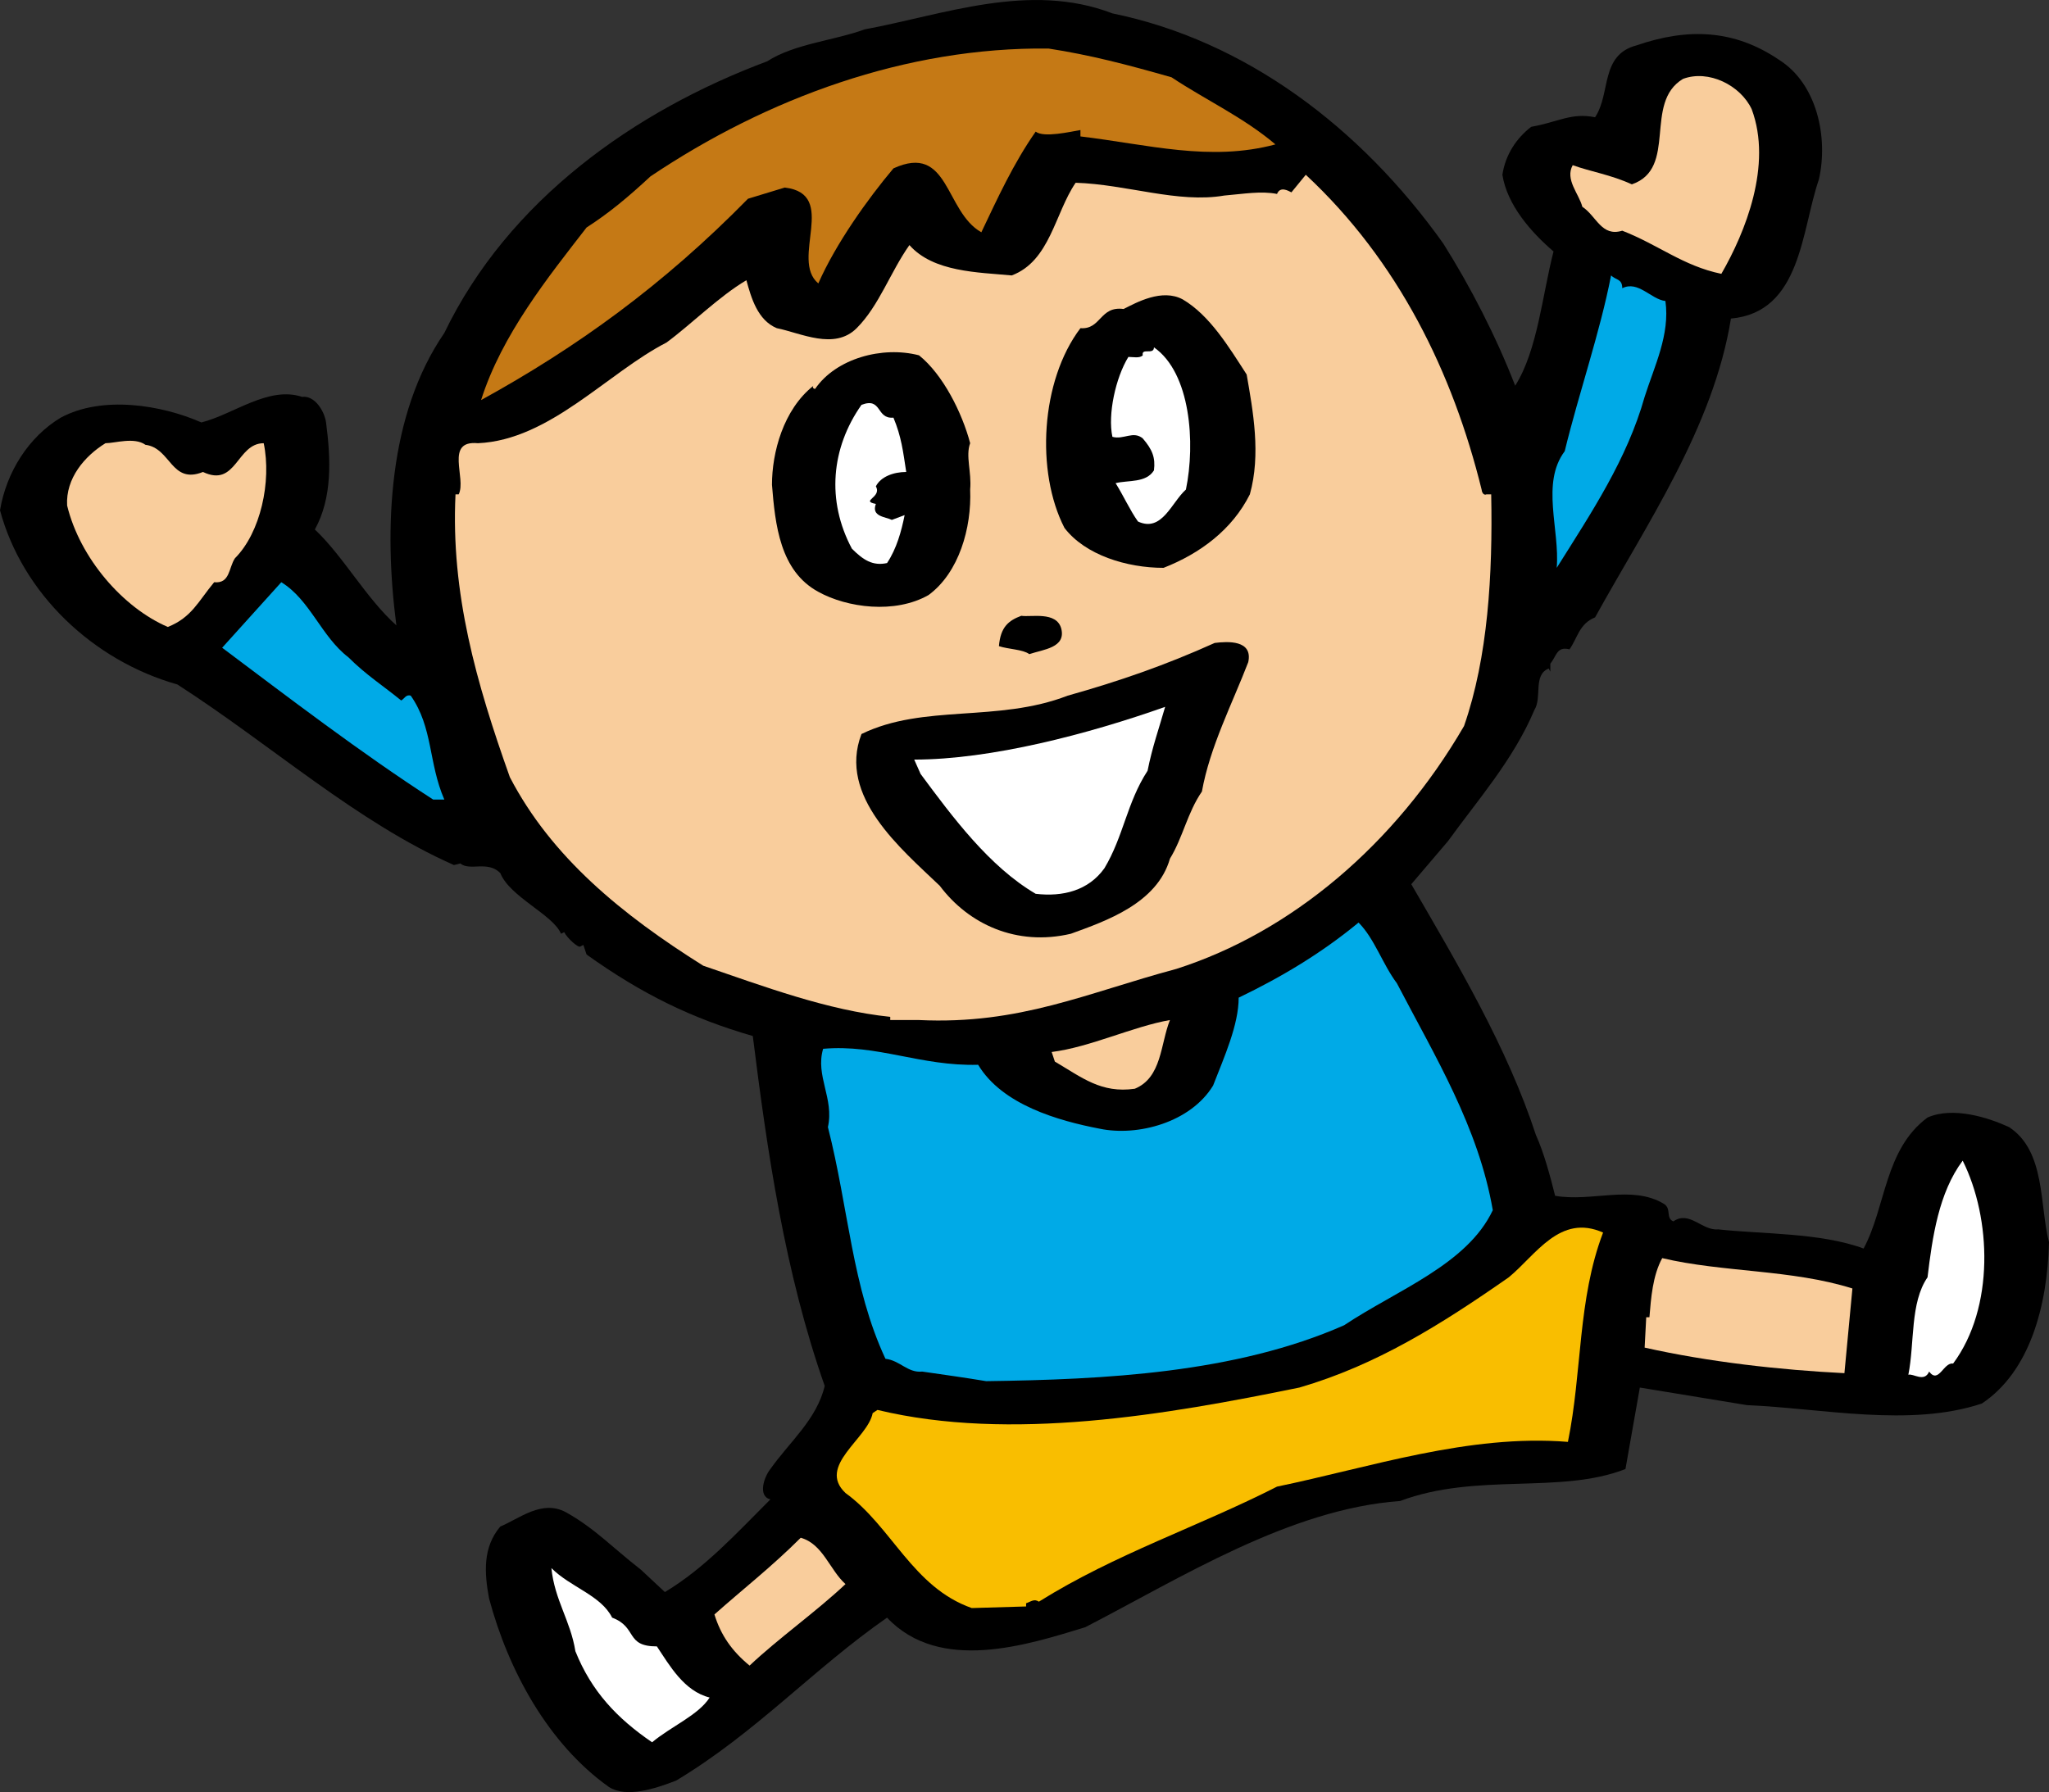 <svg id="_レイヤー_2" data-name="レイヤー 2" xmlns="http://www.w3.org/2000/svg" viewBox="0 0 102.56 89.72"><rect x="0" y="0" width="102.56" height="89.72" fill="#333333" stroke="none"/><defs><style>.cls-1{fill:#f9cd9c}.cls-2{fill:#fff}.cls-4{fill:#00aae7}</style></defs><g id="_デザイン" data-name="デザイン"><path d="M72.24 12.19c1.36 2.16 2.64 4.64 3.6 7.12 1.12-1.76 1.36-4.56 1.92-6.72-1.12-.96-2.32-2.32-2.56-3.84.16-1.04.72-1.84 1.44-2.4 1.36-.24 2-.72 3.2-.48.8-1.2.24-3.12 2.08-3.6 2.56-.88 4.88-.8 7.12.72 1.92 1.2 2.48 3.92 2 6-.88 2.56-.88 6.64-4.4 6.96-.88 5.44-4.24 10.32-6.8 14.96-.8.32-.88 1.04-1.28 1.6-.64-.16-.64.32-.96.72v.4l-.08-.16c-.8.32-.32 1.44-.72 2.08-1.04 2.48-2.88 4.56-4.32 6.56l-1.84 2.16c2.32 4 4.8 8.16 6.24 12.56.4.88.72 2.08.96 3.04 1.84.32 3.84-.56 5.44.4.4.24.08.72.48.88.8-.56 1.44.48 2.24.4 2.16.24 5.12.16 7.28.96 1.12-2.08 1.04-4.96 3.2-6.56 1.28-.56 3.04 0 4.08.48 1.84 1.2 1.52 3.92 2 5.76-.08 3.2-.96 6.48-3.36 8.08-3.6 1.2-8 .24-11.76.08l-5.36-.88-.72 4.08c-3.28 1.28-7.44.16-11.28 1.6-5.52.4-10.96 3.84-15.76 6.32-2.88.88-7.28 2.32-9.92-.48-3.68 2.56-6.56 5.76-10.56 8.16-1.04.4-2.48.88-3.36.32-3.04-2.16-5.04-5.84-6-9.44-.24-1.28-.32-2.56.56-3.6.96-.4 2.08-1.36 3.28-.72 1.44.8 2.32 1.76 3.76 2.88l1.2 1.12c2-1.2 3.6-2.96 5.28-4.64-.64-.16-.32-1.12 0-1.52.96-1.36 2.32-2.48 2.72-4.16-2-5.68-2.88-11.76-3.6-17.52-3.04-.88-5.52-2.08-8.32-4.08l-.16-.48-.16.08c-.08.08-.64-.4-.8-.72l-.16.08c-.4-.96-2.56-1.84-3.04-3.04-.64-.64-1.52-.08-2-.48l-.32.08c-4.88-2.16-9.12-6-13.84-9.04-4.24-1.2-7.76-4.56-8.88-8.72.32-1.92 1.44-3.68 3.04-4.64 2.08-1.12 5.04-.64 7.04.24 1.6-.4 3.36-1.84 5.04-1.28.64-.08 1.12.72 1.2 1.28.24 1.84.32 3.76-.56 5.36 1.44 1.36 2.56 3.44 4.08 4.8-.64-4.88-.4-10.56 2.4-14.64 3.2-6.64 9.52-11.12 16.16-13.6 1.36-.88 3.36-1.04 4.88-1.6 3.92-.72 8.24-2.4 12.4-.8 6.64 1.36 12.4 5.68 16.56 11.52z"/><path d="M58.64 3.87c1.68 1.12 3.6 2 5.2 3.36-3.28.88-6.4 0-9.76-.4v-.32c-.48.08-1.84.4-2.24.08-1.12 1.6-1.92 3.36-2.72 5.04-1.84-1.04-1.6-4.48-4.4-3.2-1.28 1.52-2.88 3.76-3.76 5.76-1.44-1.2 1.04-4.48-1.68-4.8l-1.84.56c-4.24 4.32-8.56 7.44-13.36 10.08 1.04-3.28 3.36-6.16 5.28-8.64 1.12-.72 2.08-1.52 3.2-2.56 5.84-3.92 12.8-6.48 19.92-6.4 2.08.32 3.92.8 6.16 1.44z" fill="#c57915"/><path class="cls-1" d="M87.68 5.47c1.04 2.8-.32 6.16-1.52 8.24-1.92-.4-3.12-1.44-4.96-2.16-1.04.32-1.28-.72-2-1.2-.16-.64-.88-1.36-.48-2.08.88.32 1.92.48 2.96.96 2.32-.8.56-4.08 2.56-5.28 1.28-.48 2.88.32 3.44 1.52zM74.16 24.51c0 .08.08.32.24.24h.24c.08 4-.16 8.16-1.36 11.6-3.44 5.92-8.64 10.32-14.4 12.16-4.48 1.2-7.84 2.8-12.88 2.56h-1.44v-.16c-3.12-.32-6.32-1.52-9.36-2.56-4.08-2.56-7.6-5.44-9.68-9.44-1.68-4.72-2.96-9.2-2.72-14.16h.16c.4-.8-.72-2.72.96-2.56 3.6-.16 6.48-3.52 9.44-5.04 1.2-.88 2.64-2.32 4-3.12.24.88.56 2 1.52 2.4 1.2.24 2.88 1.12 4 0s1.68-2.8 2.64-4.16c1.2 1.36 3.44 1.36 5.12 1.52 1.92-.72 2.16-3.12 3.2-4.64 2.56.08 5.12 1.04 7.44.64.96-.08 1.84-.24 2.64-.08.16-.4.56-.16.72-.08l.72-.88c4.64 4.32 7.36 9.92 8.8 15.76z"/><path class="cls-4" d="M81.2 14.43c.8-.4 1.44.56 2.16.64.24 1.68-.56 3.28-1.04 4.8-.88 3.12-2.64 5.76-4.4 8.56.16-1.92-.8-4.24.4-5.84.72-2.96 1.76-5.92 2.32-8.8.24.24.56.16.56.64z"/><path d="M62.4 18.75c.32 1.84.72 4 .16 6-.88 1.76-2.48 2.96-4.32 3.68-1.84 0-3.92-.64-4.96-2-1.44-2.8-1.2-7.36.8-10 1.04.08.96-1.12 2.16-.96.64-.32 1.92-1.04 2.96-.48 1.36.8 2.32 2.4 3.2 3.76z"/><path class="cls-2" d="M59.36 24.51c-.72.64-1.2 2.16-2.4 1.6-.4-.56-.72-1.28-1.12-1.92.64-.16 1.52 0 1.92-.64.08-.64-.08-1.04-.56-1.6-.48-.4-.96.08-1.52-.08-.24-1.12.16-2.96.8-4 .24 0 .56.08.72-.08-.08-.4.56 0 .56-.4 1.84 1.28 2.08 4.8 1.6 7.12z"/><path d="M48.56 22.19c-.24.64.08 1.44 0 2.32.08 1.92-.56 4.16-2.08 5.28-1.68.96-4.08.64-5.52-.16-1.92-1.04-2.16-3.36-2.32-5.36 0-1.6.56-3.76 2.08-4.96-.08.08 0 .16.08.16 1.04-1.52 3.36-2.16 5.2-1.68 1.2.96 2.16 2.88 2.56 4.4z"/><path class="cls-2" d="M44.72 20.91c.4.96.48 1.68.64 2.72-.64 0-1.28.24-1.52.72.32.56-.8.72 0 .88-.24.64.48.64.8.8l.64-.24c-.16.8-.4 1.68-.88 2.4-.72.16-1.2-.16-1.76-.72-1.28-2.4-1.04-5.04.48-7.2 1.04-.4.72.72 1.6.64z"/><path class="cls-1" d="M10.16 23.63c1.68.8 1.68-1.44 3.04-1.44.4 1.92-.16 4.48-1.44 5.76-.32.48-.24 1.28-1.04 1.2-.8.96-1.12 1.76-2.32 2.24-2.24-.96-4.4-3.44-5.04-6.08-.08-1.36.88-2.48 1.92-3.12.48 0 1.44-.32 2 .08 1.28.16 1.28 2 2.88 1.36z"/><path class="cls-4" d="M17.44 32.91c.88.88 1.76 1.44 2.64 2.16.16-.08.24-.32.48-.24 1.12 1.6.88 3.36 1.68 5.2h-.56c-3.6-2.32-7.36-5.2-10.56-7.6l2.96-3.28c1.44.88 2 2.72 3.36 3.76z"/><path d="M53.12 31.47c.24.96-.88 1.04-1.6 1.28-.32-.24-1.04-.24-1.52-.4.08-.96.48-1.28 1.12-1.52.48.08 1.76-.24 2 .64zm9.36 1.68c-.8 2.08-1.92 4.24-2.32 6.48-.72 1.04-.96 2.32-1.6 3.36-.64 2.24-3.2 3.12-4.96 3.76-2.72.64-5.12-.48-6.56-2.4-1.92-1.84-5.12-4.48-3.92-7.6 3.12-1.52 6.8-.56 10.32-1.92 2.56-.72 4.88-1.52 7.36-2.64.64-.08 1.92-.16 1.68.96z"/><path class="cls-2" d="M58.32 35.39c-.32 1.12-.64 2-.88 3.2-1.04 1.6-1.2 3.28-2.16 4.88-.8 1.12-2.08 1.44-3.44 1.28-2.32-1.36-4.16-3.84-5.76-6l-.32-.72c3.84 0 8.72-1.28 12.56-2.64z"/><path class="cls-4" d="M69.92 49.23c1.92 3.68 4.08 7.2 4.8 11.36-1.28 2.72-4.8 4-7.44 5.76-5.44 2.4-12 2.72-17.92 2.8-.96-.16-2.08-.32-3.2-.48-.72.08-1.12-.56-1.84-.64-1.68-3.6-1.84-7.52-2.88-11.6.32-1.44-.64-2.56-.24-3.92 2.72-.24 4.88.88 7.76.8 1.2 2 4 2.8 6.08 3.2 1.92.4 4.56-.32 5.68-2.16.56-1.44 1.28-3.04 1.28-4.4 2.16-1.04 4.16-2.24 6-3.76.8.8 1.2 2.08 1.92 3.04z"/><path class="cls-1" d="M58.56 51.07c-.48 1.2-.4 2.88-1.76 3.44-1.68.24-2.64-.56-4-1.36l-.16-.48c1.92-.24 4.08-1.28 5.92-1.6z"/><path class="cls-2" d="M97.76 68.27c-.48-.08-.72 1.04-1.2.4-.24.56-.8.08-1.04.16.32-1.6.08-3.6.96-4.88.24-2 .56-4.24 1.76-5.84 1.44 2.88 1.6 7.36-.48 10.16z"/><path d="M80.24 61.71c-1.28 3.36-1.04 6.96-1.76 10.48-4.96-.4-9.92 1.28-14.56 2.24-3.92 2-8.08 3.36-11.92 5.76-.24-.16-.4 0-.64.08v.16l-2.72.08c-2.96-1.04-4-4.08-6.32-5.76-1.44-1.36 1.12-2.72 1.36-4l.24-.16c6.64 1.6 14.48.24 21.12-1.12 3.84-1.12 7.04-3.12 10.48-5.52 1.36-1.12 2.56-3.2 4.72-2.24z" fill="#f9be00"/><path class="cls-1" d="M92.72 64.51l-.4 4.24c-3.2-.16-6.8-.56-10-1.28l.08-1.52h.16c.08-.96.16-2.08.64-2.96 3.04.72 6.48.56 9.52 1.52zm-50.4 14.8c-1.44 1.36-3.36 2.72-4.8 4.08-.88-.72-1.44-1.52-1.76-2.56 1.44-1.28 2.88-2.4 4.32-3.84 1.12.32 1.44 1.6 2.24 2.32z"/><path class="cls-2" d="M30.64 80.99c1.28.48.64 1.44 2.24 1.44.64.96 1.36 2.24 2.64 2.56-.56.88-1.92 1.44-2.88 2.24-1.76-1.2-3.04-2.56-3.84-4.56-.24-1.52-1.04-2.56-1.2-4.16.96.96 2.48 1.36 3.04 2.48z"/></g></svg>